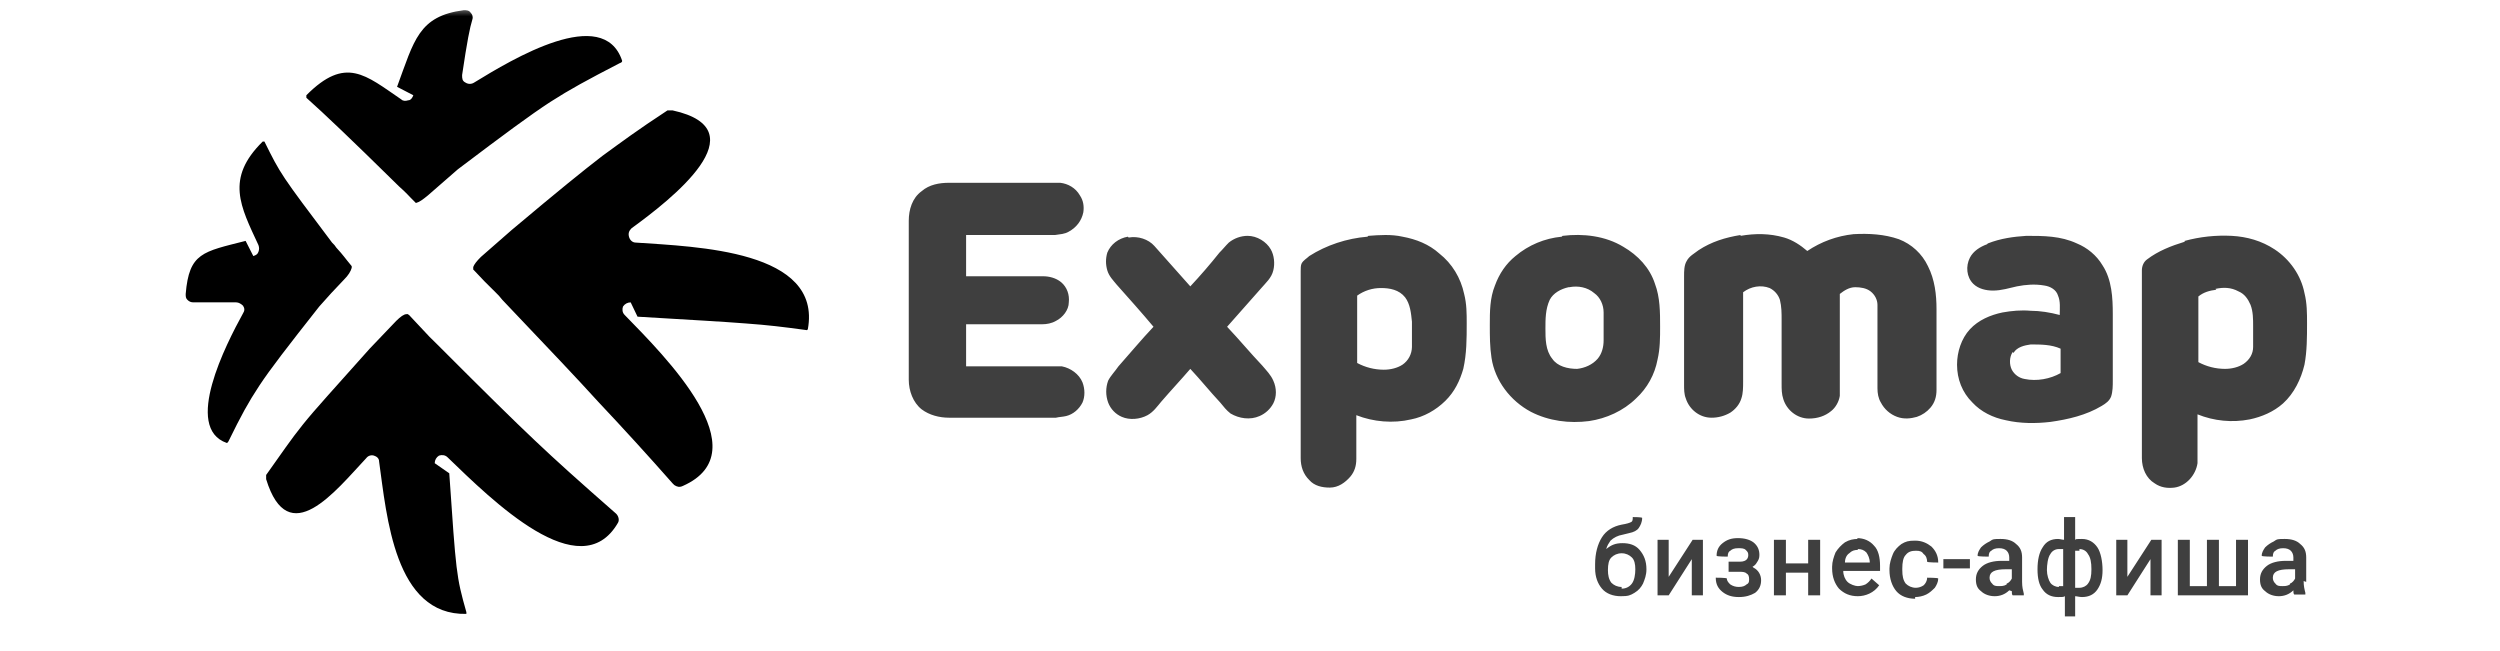 <?xml version="1.0" encoding="UTF-8"?> <svg xmlns="http://www.w3.org/2000/svg" width="384" height="100" viewBox="0 0 384 100" fill="none"><mask id="mask0_2461_3848" style="mask-type:luminance" maskUnits="userSpaceOnUse" x="0" y="1" width="384" height="99"><path d="M0 1.358H383.019V99.34H0V1.358Z" fill="white"></path></mask><g mask="url(#mask0_2461_3848)"><path d="M69.008 72.698C70.059 87.957 70.059 88.476 71.637 94.036V94.295C60.595 94.553 59.412 79.295 58.229 70.887C58.229 70.37 57.835 70.11 57.44 69.981C57.227 69.915 56.999 69.918 56.787 69.987C56.575 70.057 56.39 70.191 56.257 70.37C51.525 75.413 44.295 84.725 40.88 73.602V72.955C43.376 69.465 44.559 67.653 46.531 65.197C48.503 62.74 51.263 59.764 56.784 53.555C58.098 52.178 59.457 50.756 60.859 49.289C61.516 48.642 62.04 48.255 62.435 48.255H62.699C62.699 48.255 62.699 48.383 62.831 48.383L65.984 51.746L67.037 52.781C74.791 60.54 78.735 64.421 82.152 67.653C85.569 70.885 88.591 73.602 94.638 78.904C95.033 79.293 95.165 79.94 94.903 80.327C89.118 90.285 75.58 76.836 68.744 70.24C68.35 69.851 67.825 69.851 67.431 69.981C67.23 70.102 67.064 70.273 66.948 70.477C66.833 70.681 66.772 70.911 66.772 71.146L69.008 72.698ZM37.725 37C31.154 38.681 29.05 38.812 28.523 45.149C28.523 45.536 28.523 45.795 28.788 46.055C29.05 46.313 29.312 46.442 29.706 46.442H36.278C36.674 46.442 37.067 46.7 37.331 46.959C37.594 47.349 37.594 47.737 37.331 48.123C34.701 52.908 28.129 65.712 34.833 68.04C34.833 68.04 34.965 68.04 35.097 67.781C37.067 63.772 38.12 61.832 39.827 59.246C41.537 56.659 44.035 53.425 49.029 47.089C50.869 45.019 50.869 45.019 52.84 42.949C53.497 42.304 53.891 41.657 54.023 41.138V40.881C52.84 39.459 52.84 39.329 51.657 38.036C51.393 37.648 51.393 37.648 51.001 37.259C43.114 26.783 43.114 26.783 40.616 21.74H40.352C34.571 27.43 36.937 31.698 39.697 37.648C39.829 38.036 39.829 38.295 39.697 38.681C39.565 39.068 39.301 39.2 38.908 39.329L37.725 37ZM60.989 13.334C63.618 6.221 64.276 2.47 71.242 1.564C71.637 1.564 72.031 1.564 72.293 1.953C72.557 2.212 72.689 2.6 72.557 2.987C72.161 4.281 71.767 6.221 70.98 11.523C70.98 12.04 70.98 12.429 71.505 12.687C71.7 12.814 71.929 12.882 72.162 12.882C72.395 12.882 72.624 12.814 72.82 12.687C78.735 9.066 92.669 0.661 95.559 9.325C95.559 9.455 95.559 9.583 95.163 9.714C90.169 12.298 87.54 13.723 84.518 15.663C81.363 17.73 77.682 20.448 70.322 26.008C68.832 27.302 67.299 28.639 65.722 30.017C64.933 30.665 64.406 31.051 63.882 31.181C62.567 29.887 62.567 29.759 61.252 28.595L60.463 27.819C54.243 21.698 49.774 17.431 47.057 15.017V14.629C53.103 8.551 56.127 11.525 61.646 15.276C61.91 15.534 62.305 15.534 62.699 15.406C63.093 15.406 63.355 15.017 63.488 14.629L60.989 13.334ZM97.925 48.642C106.599 49.159 111.201 49.419 114.486 49.678C118.035 49.936 120.139 50.195 123.95 50.712L124.082 50.581C126.316 38.425 106.993 37.908 97.661 37.261C97.137 37.261 96.742 36.874 96.61 36.355C96.478 35.838 96.61 35.449 97.005 35.063C103.052 30.666 116.854 19.93 103.314 16.957H102.525C97.793 20.061 95.559 21.742 92.535 23.94C89.512 26.268 85.833 29.242 78.603 35.321L73.871 39.461C73.214 40.107 72.82 40.624 72.688 41.012V41.4L72.82 41.529C74.397 43.21 74.397 43.21 76.105 44.891C76.633 45.41 76.633 45.41 77.157 46.055C84.78 54.074 88.591 58.083 91.878 61.704C95.76 65.821 99.572 70.003 103.312 74.249L103.576 74.508C103.972 74.766 104.365 74.897 104.891 74.638C116.854 69.336 102.131 54.721 95.954 48.383C95.557 47.995 95.557 47.478 95.689 47.091C95.816 46.892 95.991 46.728 96.198 46.615C96.404 46.502 96.637 46.443 96.873 46.444L97.925 48.642Z" fill="black"></path><path fill-rule="evenodd" clip-rule="evenodd" d="M141.558 29.372C142.741 28.336 144.318 28.077 145.765 28.077H162.852C164.035 28.207 165.218 28.855 165.875 30.019C166.401 30.792 166.533 31.698 166.401 32.604C166.137 33.898 165.348 34.932 164.167 35.579C163.509 35.968 162.852 35.968 162.063 36.096H148.393V42.434H160.224C161.143 42.434 162.195 42.692 162.984 43.339C163.903 44.113 164.297 45.279 164.167 46.443C164.167 47.607 163.246 48.77 162.195 49.288C161.537 49.675 160.748 49.806 160.092 49.806H148.393V56.272H163.114C164.429 56.53 165.744 57.436 166.269 58.728C166.665 59.764 166.665 60.926 166.269 61.832C165.743 62.868 164.824 63.643 163.773 63.902C163.244 64.032 162.72 64.032 162.195 64.16H145.765C144.318 64.16 142.741 63.772 141.558 62.868C140.244 61.832 139.586 60.022 139.586 58.339V33.9C139.586 32.219 140.114 30.409 141.558 29.372ZM173.367 36.485C174.812 36.226 176.39 36.743 177.31 37.777L182.831 43.985C184.389 42.321 185.88 40.595 187.299 38.811C187.826 38.294 188.22 37.777 188.746 37.26C189.565 36.598 190.584 36.233 191.637 36.226C193.084 36.226 194.529 37.132 195.186 38.294C195.712 39.2 195.844 40.494 195.58 41.528C195.318 42.692 194.397 43.468 193.741 44.245C192.031 46.183 190.192 48.253 188.482 50.192C190.324 52.134 192.031 54.202 193.873 56.141C194.529 56.919 195.186 57.564 195.58 58.47C196.107 59.634 196.107 60.926 195.58 61.96C195.119 62.826 194.378 63.511 193.478 63.902C192.031 64.549 190.324 64.29 189.009 63.513C188.352 62.996 187.958 62.479 187.431 61.834C185.854 60.151 184.409 58.341 182.831 56.66C181.386 58.339 179.809 60.022 178.361 61.704C177.705 62.479 177.178 63.255 176.26 63.772C175.076 64.419 173.499 64.549 172.316 64.032C171.835 63.826 171.401 63.524 171.04 63.146C170.678 62.768 170.397 62.321 170.212 61.832C169.816 60.746 169.816 59.555 170.212 58.47C170.609 57.694 171.263 57.047 171.79 56.272C173.629 54.202 175.339 52.134 177.178 50.192C175.339 47.994 173.367 45.796 171.527 43.726C171.001 43.079 170.344 42.434 170.08 41.528C169.817 40.622 169.817 39.717 170.08 38.811C170.609 37.519 171.79 36.613 173.235 36.355L173.367 36.485ZM335.565 37.002C337.919 36.362 340.359 36.1 342.795 36.226C345.16 36.355 347.395 37 349.367 38.294C351.733 39.847 353.441 42.304 353.967 45.02C354.361 46.572 354.361 48.124 354.361 49.675C354.361 51.745 354.361 53.943 353.967 56.013C353.441 58.211 352.39 60.409 350.68 61.962C349.235 63.255 347.395 64.03 345.554 64.419C342.863 64.942 340.078 64.673 337.537 63.643V71.143C337.275 72.954 335.827 74.636 333.988 74.894C332.937 75.024 331.884 74.894 330.965 74.247C329.65 73.473 328.993 71.921 328.993 70.368V41.528C328.993 40.881 329.256 40.234 329.782 39.847C331.49 38.553 333.461 37.777 335.565 37.13V37.002ZM340.297 44.373C341.48 44.115 342.663 44.115 343.846 44.762C344.765 45.149 345.292 45.924 345.686 46.83C346.08 47.866 346.08 49.028 346.08 50.064V53.296C346.08 54.332 345.554 55.237 344.635 55.883C343.846 56.4 342.795 56.66 341.743 56.66C340.32 56.654 338.921 56.298 337.669 55.624V45.538C338.458 44.89 339.376 44.632 340.429 44.502L340.297 44.373ZM305.333 37.39C307.305 36.613 309.277 36.355 311.248 36.226C313.878 36.226 316.507 36.226 319.003 37.39C320.58 38.036 322.027 39.202 322.946 40.753C324.393 42.951 324.524 45.796 324.524 48.253V58.47C324.524 59.245 324.524 60.151 324.261 60.926C323.999 61.573 323.473 61.962 322.816 62.351C320.45 63.772 317.69 64.419 314.929 64.807C312.695 65.066 310.329 65.066 308.093 64.549C306.122 64.16 304.282 63.255 302.967 61.832C301.39 60.281 300.601 58.211 300.601 56.013C300.601 54.073 301.26 52.004 302.573 50.581C303.888 49.158 305.727 48.383 307.569 47.996C309.014 47.736 310.46 47.607 311.907 47.736C313.352 47.736 314.929 47.994 316.375 48.383C316.375 47.347 316.507 46.313 316.112 45.407C315.848 44.502 314.929 43.985 314.009 43.856C312.563 43.598 311.118 43.726 309.803 43.985C308.62 44.243 307.437 44.632 306.122 44.632C305.071 44.632 303.888 44.373 303.099 43.598C302.048 42.562 301.916 40.881 302.573 39.589C303.099 38.553 304.15 37.907 305.203 37.519L305.333 37.39ZM309.277 54.202C309.803 53.296 310.986 53.038 311.907 52.909C313.484 52.909 315.06 52.909 316.507 53.554V57.306C314.929 58.211 312.826 58.6 310.986 58.211C310.57 58.141 310.176 57.976 309.835 57.729C309.493 57.482 309.212 57.161 309.014 56.788C308.62 56.013 308.62 54.849 309.146 54.072L309.277 54.202ZM267.348 36.226C269.582 35.837 271.816 35.837 274.05 36.485C275.365 36.871 276.548 37.649 277.599 38.553C279.719 37.125 282.156 36.237 284.697 35.968C287.063 35.837 289.429 35.968 291.663 36.741C293.63 37.495 295.231 38.977 296.133 40.881C297.184 42.951 297.448 45.277 297.448 47.477V59.892C297.448 60.928 297.184 61.832 296.527 62.609C295.969 63.267 295.242 63.759 294.424 64.032C293.505 64.29 292.452 64.419 291.401 64.032C290.322 63.637 289.431 62.852 288.903 61.832C288.509 61.187 288.378 60.409 288.378 59.634V46.83C288.378 46.054 287.984 45.279 287.326 44.762C286.669 44.243 285.748 44.115 284.961 44.115C284.041 44.115 283.252 44.632 282.595 45.149V60.798C282.463 61.704 281.937 62.609 281.28 63.126C280.36 63.902 279.177 64.29 277.863 64.29C276.022 64.29 274.444 62.996 273.92 61.315C273.656 60.539 273.656 59.764 273.656 58.987V49.158C273.656 48.124 273.656 47.089 273.393 46.054C273.266 45.662 273.06 45.3 272.789 44.989C272.518 44.677 272.187 44.424 271.816 44.243C270.501 43.726 268.926 43.985 267.743 44.89V58.6C267.743 59.505 267.743 60.411 267.478 61.185C267.216 62.09 266.56 62.868 265.771 63.385C264.894 63.898 263.895 64.166 262.878 64.16C261.039 64.16 259.461 62.868 258.935 61.187C258.673 60.539 258.673 59.764 258.673 59.117V42.434C258.673 41.656 258.673 40.753 259.067 40.105C259.461 39.33 260.25 38.941 260.907 38.424C262.878 37.132 264.982 36.485 267.348 36.096V36.226ZM240.009 36.226C243.161 35.837 246.58 36.226 249.341 37.906C251.575 39.2 253.414 41.139 254.203 43.598C254.992 45.666 254.992 47.994 254.992 50.192C254.992 51.873 254.992 53.554 254.597 55.237C254.17 57.522 253.018 59.608 251.312 61.187C249.341 63.126 246.71 64.29 244.082 64.677C241.06 65.066 237.905 64.677 235.144 63.255C231.99 61.575 229.624 58.47 229.097 54.979C228.835 53.296 228.835 51.615 228.835 49.934C228.835 47.866 228.835 45.796 229.624 43.856C230.28 42.045 231.333 40.494 232.778 39.328C234.787 37.638 237.263 36.601 239.877 36.355L240.009 36.226ZM241.06 44.113C242.373 43.856 243.82 44.113 244.871 45.019C245.792 45.666 246.316 46.83 246.316 47.994V52.264C246.316 53.298 246.054 54.334 245.397 55.109C244.609 56.015 243.426 56.532 242.243 56.66C240.795 56.66 239.22 56.273 238.431 55.109C237.378 53.817 237.378 52.005 237.378 50.453C237.378 49.03 237.378 47.479 238.037 46.056C238.561 45.022 239.744 44.375 240.927 44.117L241.06 44.113ZM210.171 36.226C211.878 36.096 213.72 35.968 215.427 36.355C217.531 36.743 219.503 37.519 221.08 38.941C223.052 40.494 224.367 42.692 224.892 45.149C225.286 46.702 225.286 48.124 225.286 49.677C225.286 52.004 225.286 54.332 224.761 56.658C224.235 58.47 223.446 60.151 222.001 61.573C220.556 62.996 218.714 64.032 216.743 64.419C213.982 65.066 210.96 64.807 208.331 63.772V70.498C208.331 71.532 208.067 72.438 207.41 73.215C206.622 74.119 205.571 74.894 204.256 74.894C203.073 74.894 201.89 74.636 201.101 73.73C200.18 72.824 199.786 71.662 199.786 70.368V41.656C199.786 41.27 199.786 40.751 199.918 40.494C200.18 39.975 200.707 39.717 201.101 39.33C203.729 37.649 206.884 36.613 210.039 36.355L210.171 36.226ZM208.461 45.407C209.534 44.639 210.823 44.231 212.143 44.243C213.456 44.243 214.903 44.502 215.822 45.666C216.61 46.702 216.743 48.124 216.875 49.417V53.296C216.867 53.831 216.732 54.357 216.481 54.83C216.229 55.303 215.868 55.708 215.427 56.013C214.639 56.53 213.588 56.788 212.537 56.788C211.114 56.783 209.715 56.428 208.461 55.755V45.407Z" fill="#3F3F3F"></path><path d="M251.053 91.061C251.71 90.673 252.104 90.156 252.368 89.639C252.63 88.992 252.893 88.344 252.893 87.439C252.893 86.146 252.498 85.241 251.842 84.465C251.185 83.69 250.264 83.429 249.213 83.429C248.161 83.429 247.504 83.69 246.715 84.335C246.847 83.818 247.11 83.429 247.372 83.043C247.882 82.564 248.523 82.249 249.213 82.137L250.264 81.879C250.921 81.748 251.447 81.49 251.71 81.103C251.974 80.714 252.236 80.197 252.236 79.55C252.236 79.422 250.791 79.422 250.791 79.422C250.791 79.809 250.791 80.067 250.527 80.195C250.264 80.328 249.87 80.456 249.081 80.586C247.766 80.844 246.715 81.492 246.059 82.526C245.402 83.56 245.008 84.982 245.008 86.663V87.311C245.008 88.603 245.402 89.639 246.059 90.414C246.715 91.19 247.766 91.579 248.949 91.579C250.132 91.579 250.396 91.448 251.053 91.061ZM249.081 90.156C248.425 90.156 247.898 89.897 247.504 89.509C247.11 88.992 246.978 88.344 246.978 87.569C246.978 86.663 247.11 86.016 247.504 85.629C247.898 85.243 248.425 84.982 249.081 84.982C249.738 84.982 250.264 85.241 250.659 85.629C251.053 86.016 251.185 86.663 251.185 87.441C251.185 88.214 251.053 89.12 250.659 89.639C250.478 89.886 250.24 90.086 249.966 90.22C249.691 90.355 249.387 90.421 249.081 90.412V90.156ZM259.859 85.886V91.448H261.568V82.912H259.991L256.31 88.603V82.912H254.6V91.448H256.31L259.859 85.886ZM269.191 87.05C269.47 86.906 269.7 86.681 269.849 86.405C270.112 86.016 270.244 85.758 270.244 85.241C270.244 84.465 269.979 83.818 269.323 83.301C268.796 82.912 268.008 82.654 266.957 82.654C265.906 82.654 265.247 82.912 264.591 83.429C263.934 83.946 263.67 84.594 263.67 85.369C263.67 85.499 265.38 85.499 265.38 85.499C265.38 84.982 265.512 84.724 265.774 84.594C266.037 84.334 266.431 84.205 266.957 84.205C267.483 84.205 267.878 84.205 268.14 84.465C268.402 84.724 268.534 84.852 268.534 85.239C268.534 85.627 268.402 86.277 267.219 86.277H265.512V87.828H267.089C267.613 87.828 268.008 87.828 268.272 88.086C268.534 88.214 268.666 88.473 268.666 88.992C268.666 89.509 268.534 89.637 268.272 89.765C268.008 90.024 267.613 90.154 267.089 90.154C266.621 90.164 266.162 90.029 265.774 89.767C265.512 89.509 265.247 89.25 265.247 88.862C265.247 88.731 263.54 88.731 263.54 88.731C263.54 89.767 263.934 90.414 264.591 90.931C265.247 91.448 266.036 91.707 267.089 91.707C268.14 91.707 268.929 91.448 269.585 91.06C270.244 90.543 270.506 89.895 270.506 89.12C270.506 88.344 270.112 87.569 269.323 87.18L269.191 87.05ZM279.574 91.448V82.912H277.734V86.535H274.315V82.912H272.476V91.448H274.315V87.958H277.734V91.448H279.574ZM285.357 82.784C284.7 82.784 284.044 82.912 283.385 83.301C282.861 83.688 282.334 84.207 281.94 84.852C281.678 85.499 281.413 86.275 281.413 87.05V87.311C281.413 88.603 281.808 89.637 282.466 90.414C283.255 91.188 284.174 91.577 285.357 91.577C286.54 91.577 287.855 91.06 288.644 89.897L287.461 88.862C287.223 89.226 286.909 89.535 286.54 89.767C286.166 89.928 285.764 90.015 285.357 90.026C284.963 90.026 284.174 89.767 283.78 89.379C283.385 88.992 283.123 88.344 283.123 87.699H288.776V86.922C288.776 85.627 288.512 84.463 287.855 83.818C287.198 83.043 286.278 82.654 285.227 82.654L285.357 82.784ZM285.357 84.335C285.883 84.335 286.278 84.465 286.672 84.852C286.934 85.241 287.198 85.758 287.198 86.405H283.385C283.385 85.758 283.649 85.241 284.044 84.982C284.438 84.594 284.832 84.465 285.357 84.465V84.335ZM294.164 91.707C294.691 91.707 295.347 91.577 295.874 91.318C296.4 91.06 296.795 90.673 297.189 90.284C297.451 89.895 297.713 89.379 297.713 88.862C297.713 88.733 296.006 88.733 296.006 88.733C296.006 89.25 295.742 89.639 295.48 89.895C295.132 90.139 294.721 90.274 294.296 90.284C293.64 90.284 293.113 90.026 292.719 89.637C292.325 89.12 292.193 88.473 292.193 87.569V87.311C292.193 86.405 292.325 85.627 292.719 85.241C293.113 84.724 293.64 84.594 294.296 84.594C294.953 84.594 295.217 84.724 295.48 85.111C295.874 85.369 296.006 85.888 296.006 86.275C296.006 86.405 297.713 86.405 297.713 86.405C297.713 85.369 297.319 84.594 296.663 83.946C296.006 83.429 295.217 83.041 294.164 83.041C293.113 83.041 292.719 83.173 292.063 83.56C291.536 83.948 291.01 84.465 290.747 85.111C290.485 85.758 290.221 86.533 290.221 87.311V87.569C290.221 88.862 290.615 90.026 291.274 90.801C291.93 91.577 292.981 91.965 294.164 91.965V91.707ZM302.578 85.886H298.502V87.311H302.578V85.886ZM309.015 90.801C309.015 91.06 309.015 91.318 309.147 91.448H310.857V91.19C310.725 90.673 310.593 90.154 310.593 89.379V85.627C310.593 84.722 310.33 84.077 309.674 83.56C309.148 83.043 308.359 82.784 307.308 82.784C306.255 82.784 306.125 82.784 305.598 83.171C305.112 83.396 304.668 83.702 304.285 84.077C304.021 84.465 303.759 84.852 303.759 85.369C303.759 85.499 305.466 85.499 305.466 85.499C305.466 84.982 305.598 84.724 305.861 84.594C306.125 84.334 306.519 84.205 307.044 84.205C307.568 84.205 307.963 84.334 308.227 84.594C308.491 84.852 308.621 85.241 308.621 85.627V86.146H307.438C306.255 86.146 305.204 86.405 304.547 86.92C303.891 87.439 303.496 88.086 303.496 88.992C303.496 89.897 303.759 90.414 304.285 90.803C304.81 91.318 305.598 91.577 306.387 91.577C307.176 91.577 307.964 91.318 308.621 90.671L309.015 90.801ZM308.227 89.767C307.832 90.026 307.438 90.026 307.044 90.026C306.649 90.026 306.255 90.026 305.993 89.637C305.865 89.524 305.763 89.384 305.695 89.228C305.627 89.071 305.594 88.902 305.598 88.731C305.598 87.826 306.387 87.439 308.096 87.439H309.015V88.862C308.885 89.12 308.621 89.509 308.227 89.637V89.767ZM318.744 94.682V91.579C319.008 91.579 319.402 91.707 319.796 91.707C320.847 91.707 321.635 91.319 322.163 90.543C322.687 89.769 322.951 88.863 322.951 87.569C322.951 86.275 322.687 84.852 322.163 84.079C321.636 83.301 320.847 82.784 319.796 82.784C318.744 82.784 319.008 82.784 318.744 82.912V79.422H317.036V82.912C316.772 82.912 316.378 82.784 316.115 82.784C315.064 82.784 314.276 83.171 313.749 84.077C313.223 84.852 312.961 86.016 312.961 87.439C312.961 88.862 313.224 89.896 313.749 90.543C314.275 91.319 315.064 91.707 316.115 91.707C317.166 91.707 316.772 91.707 317.166 91.579V94.682H318.876H318.744ZM319.402 84.335C319.927 84.335 320.453 84.594 320.715 85.111C321.11 85.629 321.242 86.405 321.242 87.439C321.242 88.475 321.11 89.12 320.715 89.639C320.453 90.026 319.927 90.284 319.402 90.284H318.744V84.594H319.402V84.335ZM316.247 90.156C315.721 90.156 315.195 89.897 314.932 89.509C314.67 89.12 314.406 88.344 314.406 87.569C314.406 86.794 314.538 85.629 314.932 85.111C315.058 84.872 315.248 84.674 315.48 84.537C315.712 84.401 315.978 84.331 316.247 84.337H316.904V90.026H316.247V90.156ZM330.313 85.886V91.448H332.021V82.912H330.446L326.764 88.603V82.912H325.055V91.448H326.764L330.313 85.886ZM345.293 82.912H343.453V90.026H340.825V82.912H338.985V90.026H336.355V82.912H334.515V91.448H345.293V82.912ZM354.234 89.379V85.627C354.234 84.722 353.972 84.077 353.315 83.56C352.79 83.043 352.001 82.784 350.949 82.784C349.896 82.784 349.766 82.784 349.24 83.171C348.753 83.396 348.308 83.702 347.925 84.077C347.663 84.465 347.4 84.852 347.4 85.369C347.4 85.499 349.108 85.499 349.108 85.499C349.108 84.982 349.24 84.724 349.502 84.594C349.766 84.334 350.161 84.205 350.685 84.205C351.21 84.205 351.604 84.334 351.868 84.594C352.132 84.852 352.263 85.241 352.263 85.627V86.146H351.08C349.896 86.146 348.846 86.405 348.189 86.92C347.53 87.439 347.136 88.086 347.136 88.992C347.136 89.897 347.4 90.414 347.925 90.803C348.451 91.318 349.24 91.577 350.029 91.577C350.817 91.577 351.606 91.318 352.263 90.671C352.263 90.931 352.263 91.19 352.395 91.318H354.104V91.06C353.972 90.543 353.84 90.026 353.84 89.248L354.234 89.379ZM351.738 89.767C351.344 90.026 350.949 90.026 350.555 90.026C350.161 90.026 349.766 90.026 349.502 89.637C349.374 89.524 349.273 89.384 349.205 89.228C349.137 89.071 349.103 88.902 349.108 88.731C349.108 87.826 349.896 87.439 351.606 87.439H352.527V88.862C352.395 89.12 352.132 89.509 351.738 89.637V89.767Z" fill="#3F3F3F"></path></g></svg> 
